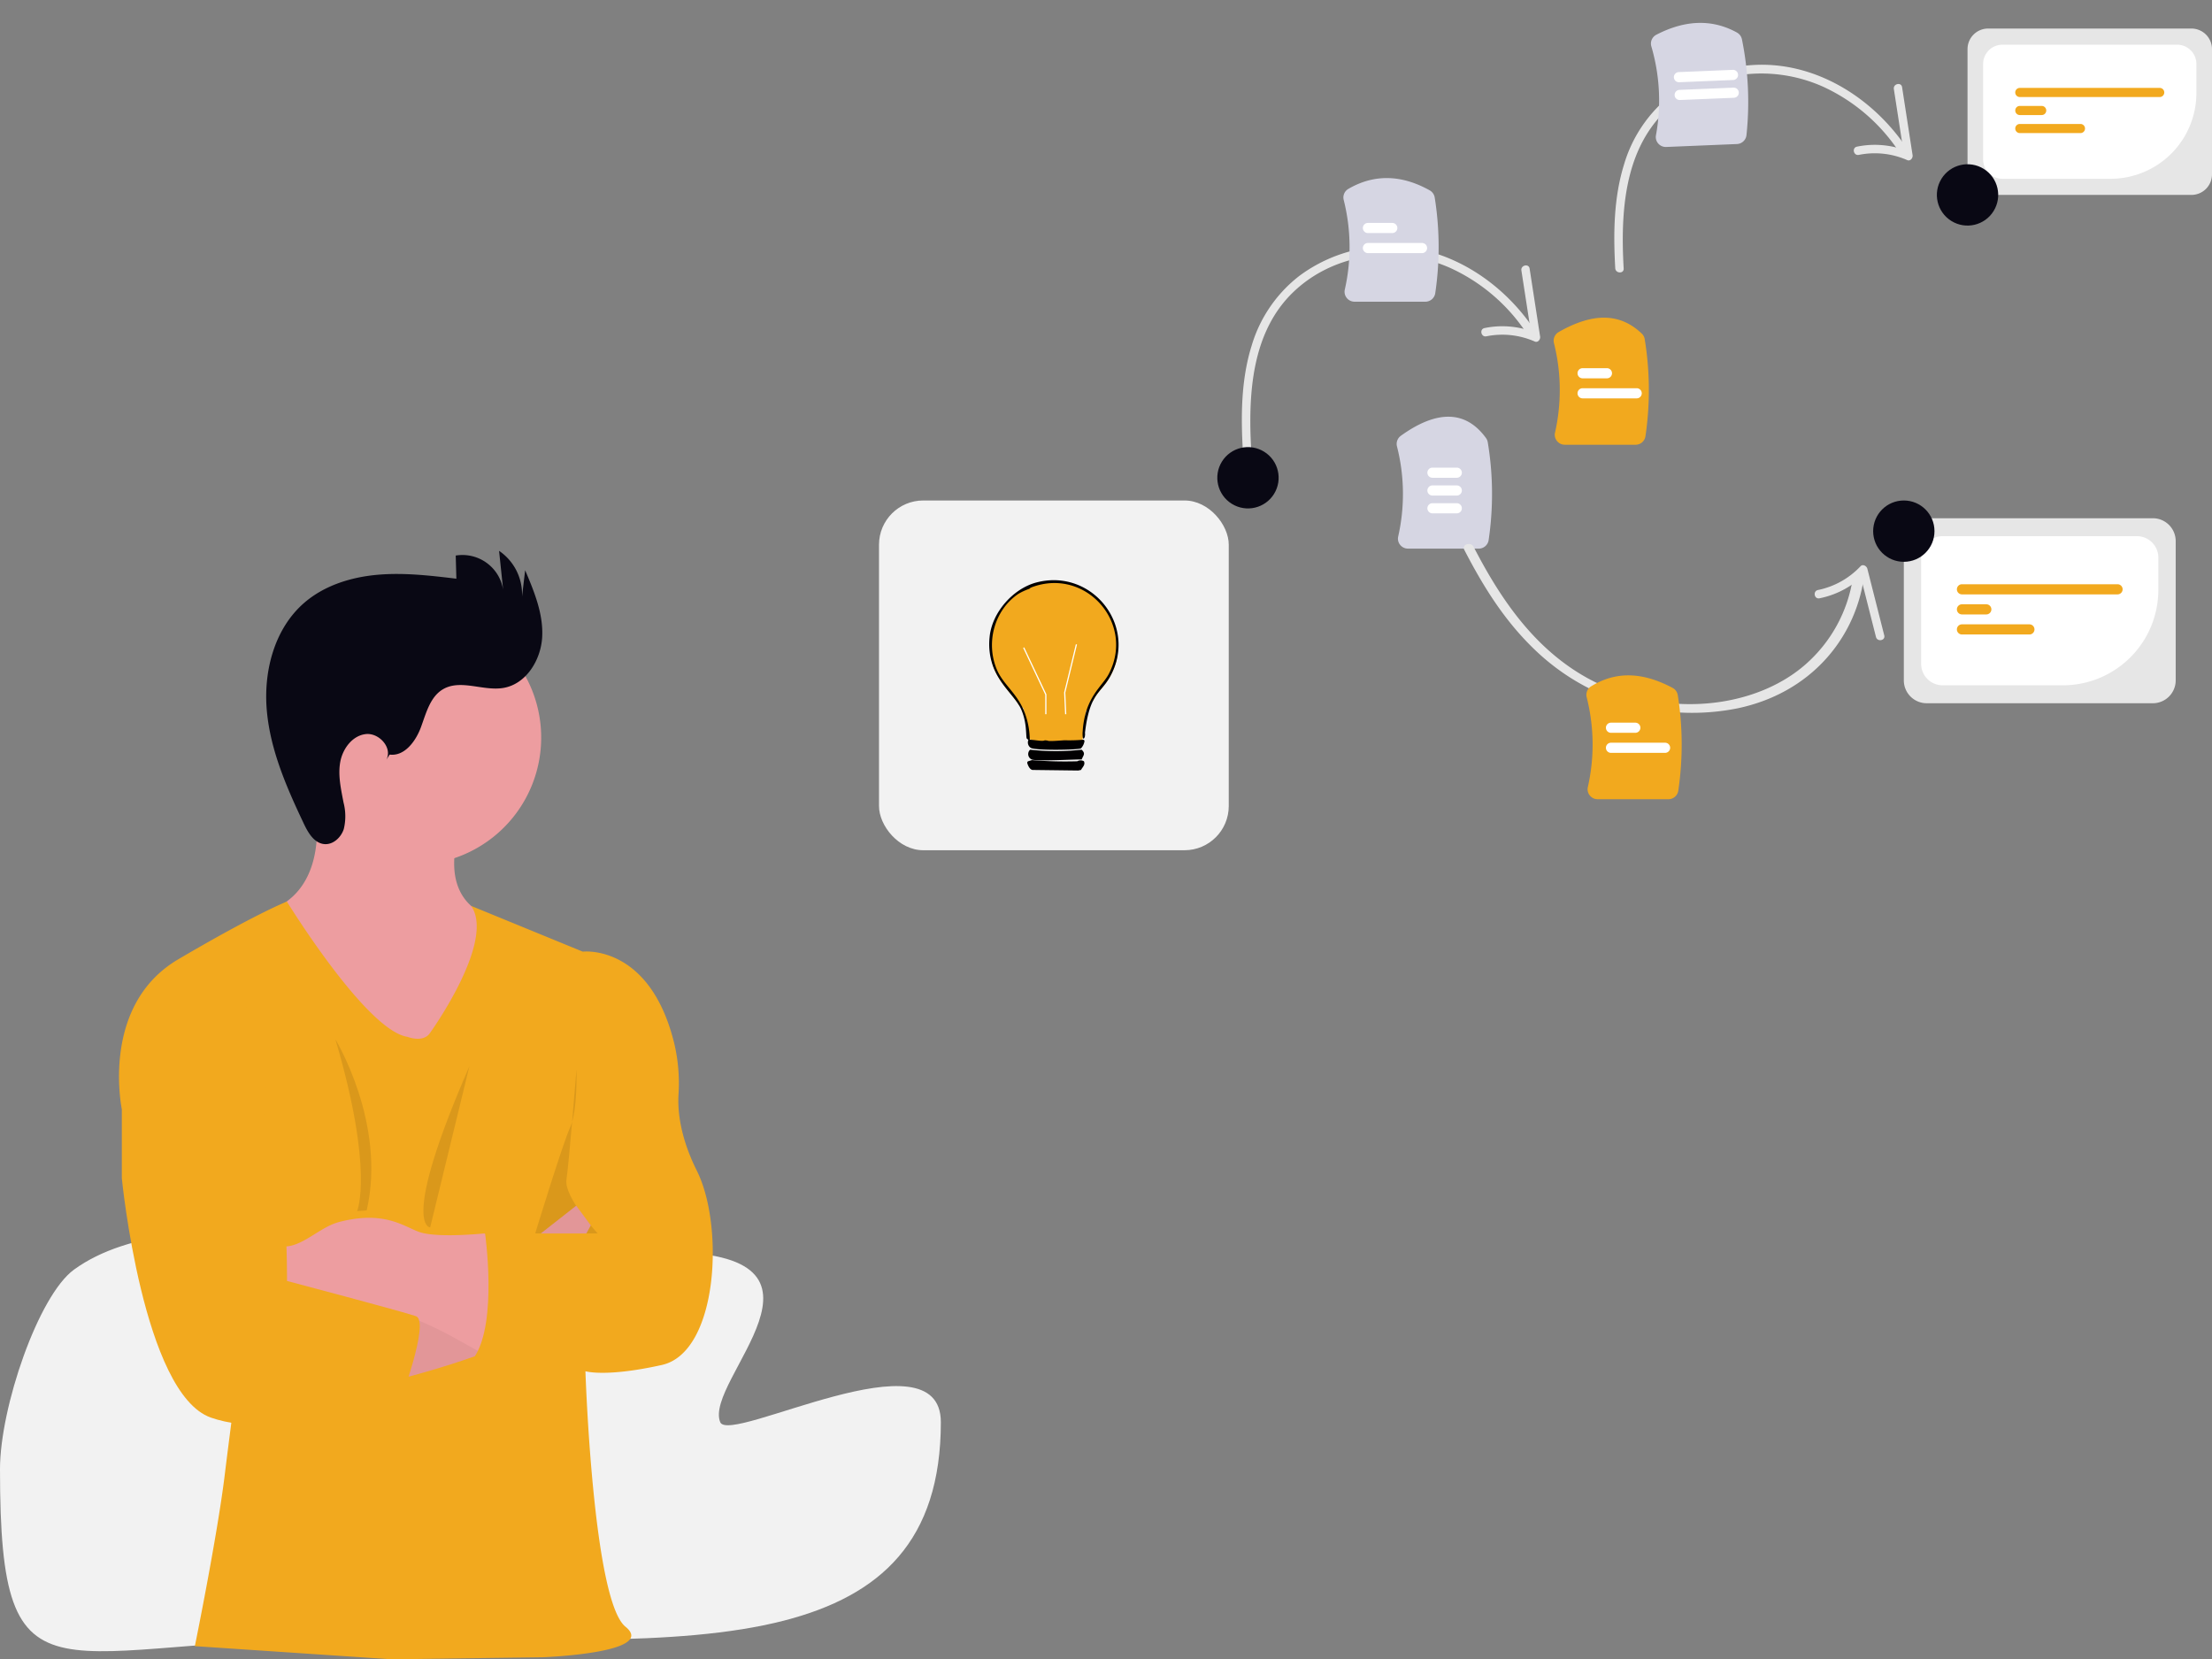 <svg xmlns="http://www.w3.org/2000/svg" width="800" height="600.11"><rect width="100%" height="100%" fill="#808080" stroke="none"/><g transform="translate(-326.033 -171.654)"><g fill="#e6e6e6"><path d="M880.396 290.088c-12.332-17.97-33.171-30.812-55.474-29.283a54.455 54.455 0 0 0-28.94 10.609 49.8 49.8 0 0 0-17.337 25.459c-3.72 12.05-3.847 24.918-3.143 37.402.111 1.948 3.16 2.068 3.047.107-1.121-19.894-.017-42.652 15.42-57.283 15.1-14.311 38.062-16.852 56.706-8.472a65.9 65.9 0 0 1 27.014 22.876c1.098 1.602 3.812.204 2.704-1.412Z"/><path d="m876.266 269.475 3.797 24.576 1.926-1.796a31.852 31.852 0 0 0-19.058-1.95c-1.928.394-1.251 3.368.669 2.977a29.122 29.122 0 0 1 17.513 1.894c1.136.496 2.08-.793 1.925-1.795l-3.795-24.578c-.3-1.943-3.274-1.26-2.977.672Z"/></g><g transform="translate(643.942 352.66)"><rect width="126.492" height="126.492" fill="#f2f2f2" rx="16" transform="translate(-.004)"/><path fill="#F2A91E" d="M86.376 52.81a27.992 27.992 0 0 1-.448 4.989 24.518 24.518 0 0 1-2.426 6.017c-2.052 3.645-4.253 5.007-6.062 8.576-.311.241-.631.457-.956.669-.65.419-.721 2.472-1.411 2.826 0 0-.01 0-.014.01a2.61 2.61 0 0 0-.356 1.187v.01c-.348 2.04-.65 6.188-1 8.642-.047.3-.09.57-.136.81-.118.65-.24 1.065-.377 1.116-1.682.65-2.4-.241-4.24 0-.989.132-6.038.942-7.065.942-2.915 0-4.493-.993-6.852-2.058-.165-.071-.33-.146-.5-.221-.064-.024-.117-.052-.178-.075-.677-.287-1.318-7.531-1.954-10.272a.017.017 0 0 1 0-.014c-.132-.57-.264-.942-.4-1.017l-.1-.056c-.419-.241-.829-.5-1.23-.777-2.426-4.041-7.112-7.886-9.426-14.171a26.488 26.488 0 0 1-1.024-7.133 23.078 23.078 0 1 1 46.155 0Z"/><path fill="#010001" d="M85.923 57.803a24.519 24.519 0 0 1-2.426 6.015c-2.052 3.645-4.253 5.007-6.062 8.576-1.2 2.378-2.229 5.737-2.929 11.4-.042.334.047.716 0 1.045-.107.73.024.6-.419 1.258-.2.113-.325-.047-.392-.356a9.834 9.834 0 0 1-.028-2.364 31.133 31.133 0 0 1 1.026-6.278v-.01c.113-.41.236-.806.356-1.187 2.181-6.641 6.2-9.65 8.025-13.126 9.575-18.219-8.118-38.549-27.606-31.481-1.045.382-.989.6-1.045.631a21.251 21.251 0 0 0-4.078 1.879c-8.635 5.875-11.734 17.5-7.839 27.082 2.109 5.185 6.528 8.11 9.386 14q.257.513.495 1.074a.017.017 0 0 0 0 .014 28.793 28.793 0 0 1 2.137 10.352c0 .064.01.123.01.184.169.014.334.024.495.038 2.5.217 4.121.617 4.96.183l.923.094c.306.428 5.452-.094 6.273-.1h.212a57.345 57.345 0 0 0 6.164-.175c.1-.01.212-.024.316-.038a.551.551 0 0 1 .419.631 4.983 4.983 0 0 1-1.252 2.506c-.965.565-16.7.852-18.2-.207a2.36 2.36 0 0 1-.834-2.822c-.028-.132-.606-.508-.631-.631-.282-1.6.052-5.665-1.879-10.248a12.367 12.367 0 0 0-.838-1.624c-2.426-4.046-7.111-7.891-9.424-14.18a23.514 23.514 0 0 1-1.241-10.551c.833-8.854 8.471-17.566 17.042-19.766 17.938-4.606 33.085 11.661 28.884 28.182Z"/><path fill="#010001" d="M73.272 90.133c1.493 1.42.7 1.9 0 3.556-.877-.2-15.895.763-17.987 0a2.131 2.131 0 0 1-.629-3.556 83.854 83.854 0 0 0 18.616 0Z"/><path fill="#010001" d="M74.109 94.316c.588 1.306-.537 2.108-1.046 3.137l-1.049.21-16.52-.209c-.995-.192-1.626-1.585-1.88-2.51a.617.617 0 0 1 .312-.628l1.359-.418a148.617 148.617 0 0 0 16.419.418 2.39 2.39 0 0 1 2.405 0Z"/><path fill="#fff" d="M60.547 77.299h-.433V70.22l-7.986-16.915.392-.185 8.027 17Zm6.75.012-.356-7.871.008-.03 4.239-17.426.421.1-4.232 17.4.352 7.809Z"/></g><path fill="#f2f2f2" d="M566.112 624.431c70.724 0 14.187 46.518 20.4 61.573 3.406 8.247 79.79-33.124 79.79 0 0 42.98-21.825 62.785-56.75 71.772-38.731 9.967-93.926 6.27-152.659 6.27-111.027 0-130.861 30.215-130.861-61.037 0-22.357 13.9-62.844 26.772-72.187 39.115-28.393 129.484-6.391 213.308-6.391Z"/><path fill="#ed9da0" d="m424.23 500.434 5.533 27.173 27.086 45.524 33.4-14.267s45.389-47.561 16.868-54.357a25.01 25.01 0 0 1-9.471-4.22c-5.606-4.22-7.361-10.366-7.361-16.377 0-9.925 4.637-19.493 4.637-19.493l-58.43-18.4a93.322 93.322 0 0 1 4.2 23.676c.442 15.948-5.471 23.749-10.317 27.491a17.717 17.717 0 0 1-6.146 3.251Z"/><path fill="#ed9da0" d="M429.762 438.606a46 46 0 1 0 13.452-32.716 46 46 0 0 0-13.452 32.716Z"/><path fill="#F2A91E" d="M481.531 545.27s23.894-33.122 14.892-45.99l40.372 16.549s24.3-2.945 33.122 33.318a62.716 62.716 0 0 1 1.509 18.4c-.322 5.471.417 15.1 6.648 27.552 9.976 19.934 7.7 65.68-12.685 70.218s-27.626 2.258-27.626 2.258 2.711 82.9 14.488 92.41-29.945 11.042-29.945 11.042l-54.76.735-71.037-4.756s8.081-39.639 10.792-61.831 9.065-69.458 9.065-69.458l-46.211-62.564s-8.146-37.82 20.388-54.578 39.256-20.852 39.256-20.852 28.632 46.616 43.573 48.91c.001 0 5.681 2.282 8.159-1.363Z"/><path d="M534.525 558.41s.454 14.954-2.257 20.855-12.685 38.507-12.685 38.507h22.646s-12.267-13.139-11.323-19.481 3.619-39.881 3.619-39.881Z" opacity=".1"/><path fill="#ed9da0" d="M467.485 671.208s50.026-12.267 54.688-22.658 17.53-33.726 17.53-33.726l-5.275-7.115-24.338 19.1s-28.987 23.1-42.58 25.369-.025 19.03-.025 19.03Z"/><path d="M467.485 671.208s50.026-12.267 54.688-22.658 17.53-33.726 17.53-33.726l-5.275-7.115-24.338 19.1s-28.987 23.1-42.58 25.369-.025 19.03-.025 19.03Z" opacity=".05"/><path fill="#ed9da0" d="M424.23 612.325v27.137h4.367a126.973 126.973 0 0 1 61.556 15.927l8.208 4.56 2.2 1.227 14.046-31.626-13.138-11.778h-.675c-3.214.307-17.113 1.472-23-.515-5.594-1.9-12.538-7.925-29.012-3.68-8.121 2.073-15.052 11.176-22.929 8.33Z"/><path fill="#F2A91E" d="m379.16 562.948-9.065 10.182v24.695s7.679 77.91 32.214 86.522 68.133-4.993 68.133-4.993 11.274-29.9 6-31.7-46.616-12.734-46.616-12.734.589-45.709-8.477-59.3c0 0 5.888-42.568-14.5-43.475s-27.689 30.803-27.689 30.803Z"/><path d="m495.797 557.281-14.181 58.27s-11.188-.063 14.181-58.27Zm-48.468-9.74s18.573 30.423 11.323 61.867l-3.459.257s6.185-14.563-7.864-62.124Z" opacity=".1"/><path fill="#F2A91E" d="M501.465 617.759s4.527 31.7-3.68 44.384c0 0 16.586 6.8 39.869 5.435l15.849-49.818Z"/><path fill="#090814" d="M466.958 444.558c5.374.7 9.428-4.8 11.307-9.882s3.311-11 7.984-13.746c6.383-3.751 14.55.76 21.849-.477 8.25-1.4 13.6-10.137 14.026-18.483s-2.9-16.382-6.163-24.082l-1.138 9.574a18.975 18.975 0 0 0-8.29-16.586l1.461 14.039a14.9 14.9 0 0 0-17.141-12.337l.231 8.367c-9.522-1.133-19.126-2.266-28.675-1.4s-19.165 3.883-26.4 10.173c-10.826 9.407-14.78 24.9-13.454 39.186s7.218 27.695 13.367 40.659c1.545 3.262 3.683 6.94 7.268 7.356 3.218.372 6.168-2.319 7.17-5.406a19.581 19.581 0 0 0-.087-9.621c-.906-4.814-2.046-9.735-1.2-14.556s4.322-9.59 9.184-10.181 9.838 4.967 7.5 9.27Z"/><path fill="#d6d6e3" d="M860.832 370.068h-25.587a3.621 3.621 0 0 1-2.844-1.37 3.546 3.546 0 0 1-.694-3.013 69.583 69.583 0 0 0-.447-32.612 3.628 3.628 0 0 1 1.407-3.812c13.157-9.462 23.518-9.188 30.8.818a3.636 3.636 0 0 1 .637 1.536 113.871 113.871 0 0 1 .319 35.339 3.613 3.613 0 0 1-3.589 3.115Z"/><path fill="#fff" d="M852.898 344.445h-8.8a1.835 1.835 0 0 1 0-3.67h8.8a1.835 1.835 0 1 1 0 3.67Zm0 6.436h-8.8a1.835 1.835 0 1 1 0-3.67h8.8a1.835 1.835 0 1 1 0 3.67Zm0 6.436h-8.8a1.835 1.835 0 1 1 0-3.67h8.8a1.835 1.835 0 1 1 0 3.67Z"/><path fill="#e6e6e6" d="M1104.634 425.992h-81.788a8.277 8.277 0 0 1-8.268-8.268v-50.376a8.277 8.277 0 0 1 8.268-8.268h81.791a8.277 8.277 0 0 1 8.268 8.268v50.376a8.277 8.277 0 0 1-8.268 8.268Z"/><path fill="#fff" d="M1072.137 419.503h-43.545a7.752 7.752 0 0 1-7.744-7.743v-38.448a7.752 7.752 0 0 1 7.743-7.743h70.293a7.752 7.752 0 0 1 7.743 7.743v11.7a34.53 34.53 0 0 1-34.49 34.491Z"/><path fill="#F2A91E" d="M1091.873 386.622h-56.268a1.835 1.835 0 1 1 0-3.67h56.268a1.835 1.835 0 0 1 0 3.67Zm-47.466 7.251h-8.8a1.835 1.835 0 1 1 0-3.67h8.8a1.835 1.835 0 1 1 0 3.67Zm15.589 7.252h-24.391a1.835 1.835 0 0 1 0-3.67h24.391a1.835 1.835 0 0 1 0 3.67Z"/><circle cx="11.09" cy="11.09" r="11.09" fill="#090814" transform="translate(1003.485 352.66)"/><g transform="translate(1011.72 181.981)"><path fill="#e6e6e6" d="M106.878 60.166H33.332a7.443 7.443 0 0 1-7.434-7.434V7.431a7.443 7.443 0 0 1 7.434-7.434h73.545a7.443 7.443 0 0 1 7.434 7.434v45.3a7.443 7.443 0 0 1-7.433 7.435Z"/><path fill="#fff" d="M77.657 54.331H38.502a6.971 6.971 0 0 1-6.963-6.962V12.8a6.97 6.97 0 0 1 6.963-6.962h63.206a6.97 6.97 0 0 1 6.963 6.962v10.521a31.048 31.048 0 0 1-31.013 31.013Z"/><path fill="#F2A91E" d="M95.403 24.766h-50.6a1.65 1.65 0 0 1 0-3.3h50.6a1.65 1.65 0 0 1 0 3.3Zm-42.681 6.52h-7.914a1.65 1.65 0 0 1 0-3.3h7.914a1.65 1.65 0 0 1 0 3.3Zm14.017 6.52H44.807a1.65 1.65 0 0 1 0-3.3h21.932a1.65 1.65 0 0 1 0 3.3Z"/><circle cx="11.09" cy="11.09" r="11.09" fill="#090814" transform="rotate(-58.134 62.64 22.307)"/></g><path fill="#d6d6e3" d="M841.523 280.769h-25.586a3.621 3.621 0 0 1-2.844-1.37 3.546 3.546 0 0 1-.694-3.013 69.6 69.6 0 0 0-.4-32.429 3.589 3.589 0 0 1 1.655-3.972c9.268-5.4 19.166-5.231 29.417.491a3.63 3.63 0 0 1 1.845 2.6 113.888 113.888 0 0 1 .2 34.577 3.613 3.613 0 0 1-3.589 3.115Z"/><path fill="#fff" d="M829.568 255.948h-8.8a1.835 1.835 0 1 1 0-3.67h8.8a1.835 1.835 0 1 1 0 3.67Zm10.762 7.251h-19.564a1.835 1.835 0 0 1 0-3.67h19.564a1.835 1.835 0 1 1 0 3.67Z"/><circle cx="11.09" cy="11.09" r="11.09" fill="#090814" transform="rotate(-58.134 694.102 -511.542)"/><path fill="#F2A91E" d="M917.55 332.498h-25.586a3.621 3.621 0 0 1-2.844-1.37 3.546 3.546 0 0 1-.694-3.013 69.607 69.607 0 0 0-.386-32.374 3.612 3.612 0 0 1 1.709-4c12.43-7.115 22.272-6.919 30.089.6a3.573 3.573 0 0 1 1.029 1.992 113.884 113.884 0 0 1 .272 35.055 3.613 3.613 0 0 1-3.589 3.115Z"/><path fill="#fff" d="M907.204 308.48h-8.8a1.835 1.835 0 0 1 0-3.67h8.8a1.835 1.835 0 1 1 0 3.67Zm10.762 7.251h-19.564a1.835 1.835 0 0 1 0-3.67h19.564a1.835 1.835 0 1 1 0 3.67Z"/><g fill="#e6e6e6"><path d="M1000.009 381.328c-3.399 21.7-19.418 40.988-45.508 46.49a83.546 83.546 0 0 1-38.918-1.42 81.424 81.424 0 0 1-34.503-19.789c-11.26-10.777-18.945-23.5-25.466-36.098-1.016-1.966 2.356-3.045 3.381-1.064 10.39 20.079 24.972 42.297 50.984 51.949 25.446 9.441 52.877 4.737 69.03-9.438a51.872 51.872 0 0 0 17.118-31.18c.302-1.933 4.187-1.4 3.882.55Z"/><path d="m1004.497 402.003-6.108-24.107 2.474.901a31.852 31.852 0 0 1-16.78 9.241c-1.93.39-2.468-2.611-.546-3a29.121 29.121 0 0 0 15.378-8.588c.852-.9 2.226-.083 2.474.9l6.11 24.107c.483 1.906-2.521 2.439-3.002.546Z"/></g><path fill="#F2A91E" d="M929.424 460.7h-25.587a3.62 3.62 0 0 1-2.844-1.37 3.546 3.546 0 0 1-.694-3.013 69.6 69.6 0 0 0-.418-32.5 3.6 3.6 0 0 1 1.57-3.921c8.852-5.484 18.49-5.312 29.468.524a3.661 3.661 0 0 1 1.905 2.635 113.891 113.891 0 0 1 .189 34.533 3.613 3.613 0 0 1-3.589 3.115Z"/><path fill="#fff" d="M917.47 436.686h-8.8a1.835 1.835 0 0 1 0-3.67h8.8a1.835 1.835 0 0 1 0 3.67Zm10.762 7.252h-19.564a1.835 1.835 0 1 1 0-3.67h19.564a1.835 1.835 0 0 1 0 3.67Z"/><g fill="#e6e6e6"><path d="M1015.103 224.476c-12.332-17.97-33.171-30.812-55.474-29.283a54.455 54.455 0 0 0-28.94 10.609 49.8 49.8 0 0 0-17.337 25.459c-3.72 12.05-3.847 24.918-3.143 37.402.111 1.948 3.16 2.068 3.047.107-1.121-19.894-.017-42.652 15.42-57.283 15.1-14.311 38.062-16.852 56.706-8.472a65.9 65.9 0 0 1 27.014 22.876c1.098 1.602 3.812.204 2.704-1.412Z"/><path d="m1010.973 203.863 3.797 24.576 1.926-1.796a31.852 31.852 0 0 0-19.058-1.95c-1.928.394-1.251 3.368.669 2.977a29.122 29.122 0 0 1 17.513 1.894c1.136.496 2.08-.793 1.925-1.795l-3.795-24.578c-.3-1.943-3.274-1.26-2.977.672Z"/></g><path fill="#d6d6e3" d="m954.216 223.748-25.565 1.059a3.621 3.621 0 0 1-2.9-1.251 3.546 3.546 0 0 1-.818-2.982 69.62 69.62 0 0 0-1.669-32.143 3.6 3.6 0 0 1 1.776-4.2c10.471-5.44 20.283-5.716 29.16-.821a3.642 3.642 0 0 1 1.828 2.462 113.883 113.883 0 0 1 1.643 34.62 3.613 3.613 0 0 1-3.455 3.256Z"/><path fill="#fff" d="m953.135 207.016-19.547.81a1.835 1.835 0 1 1-.152-3.667l19.547-.81a1.835 1.835 0 1 1 .152 3.667Zm-.266-6.431-19.547.81a1.835 1.835 0 0 1-.152-3.667l19.547-.81a1.835 1.835 0 0 1 .152 3.667Z"/></g></svg>